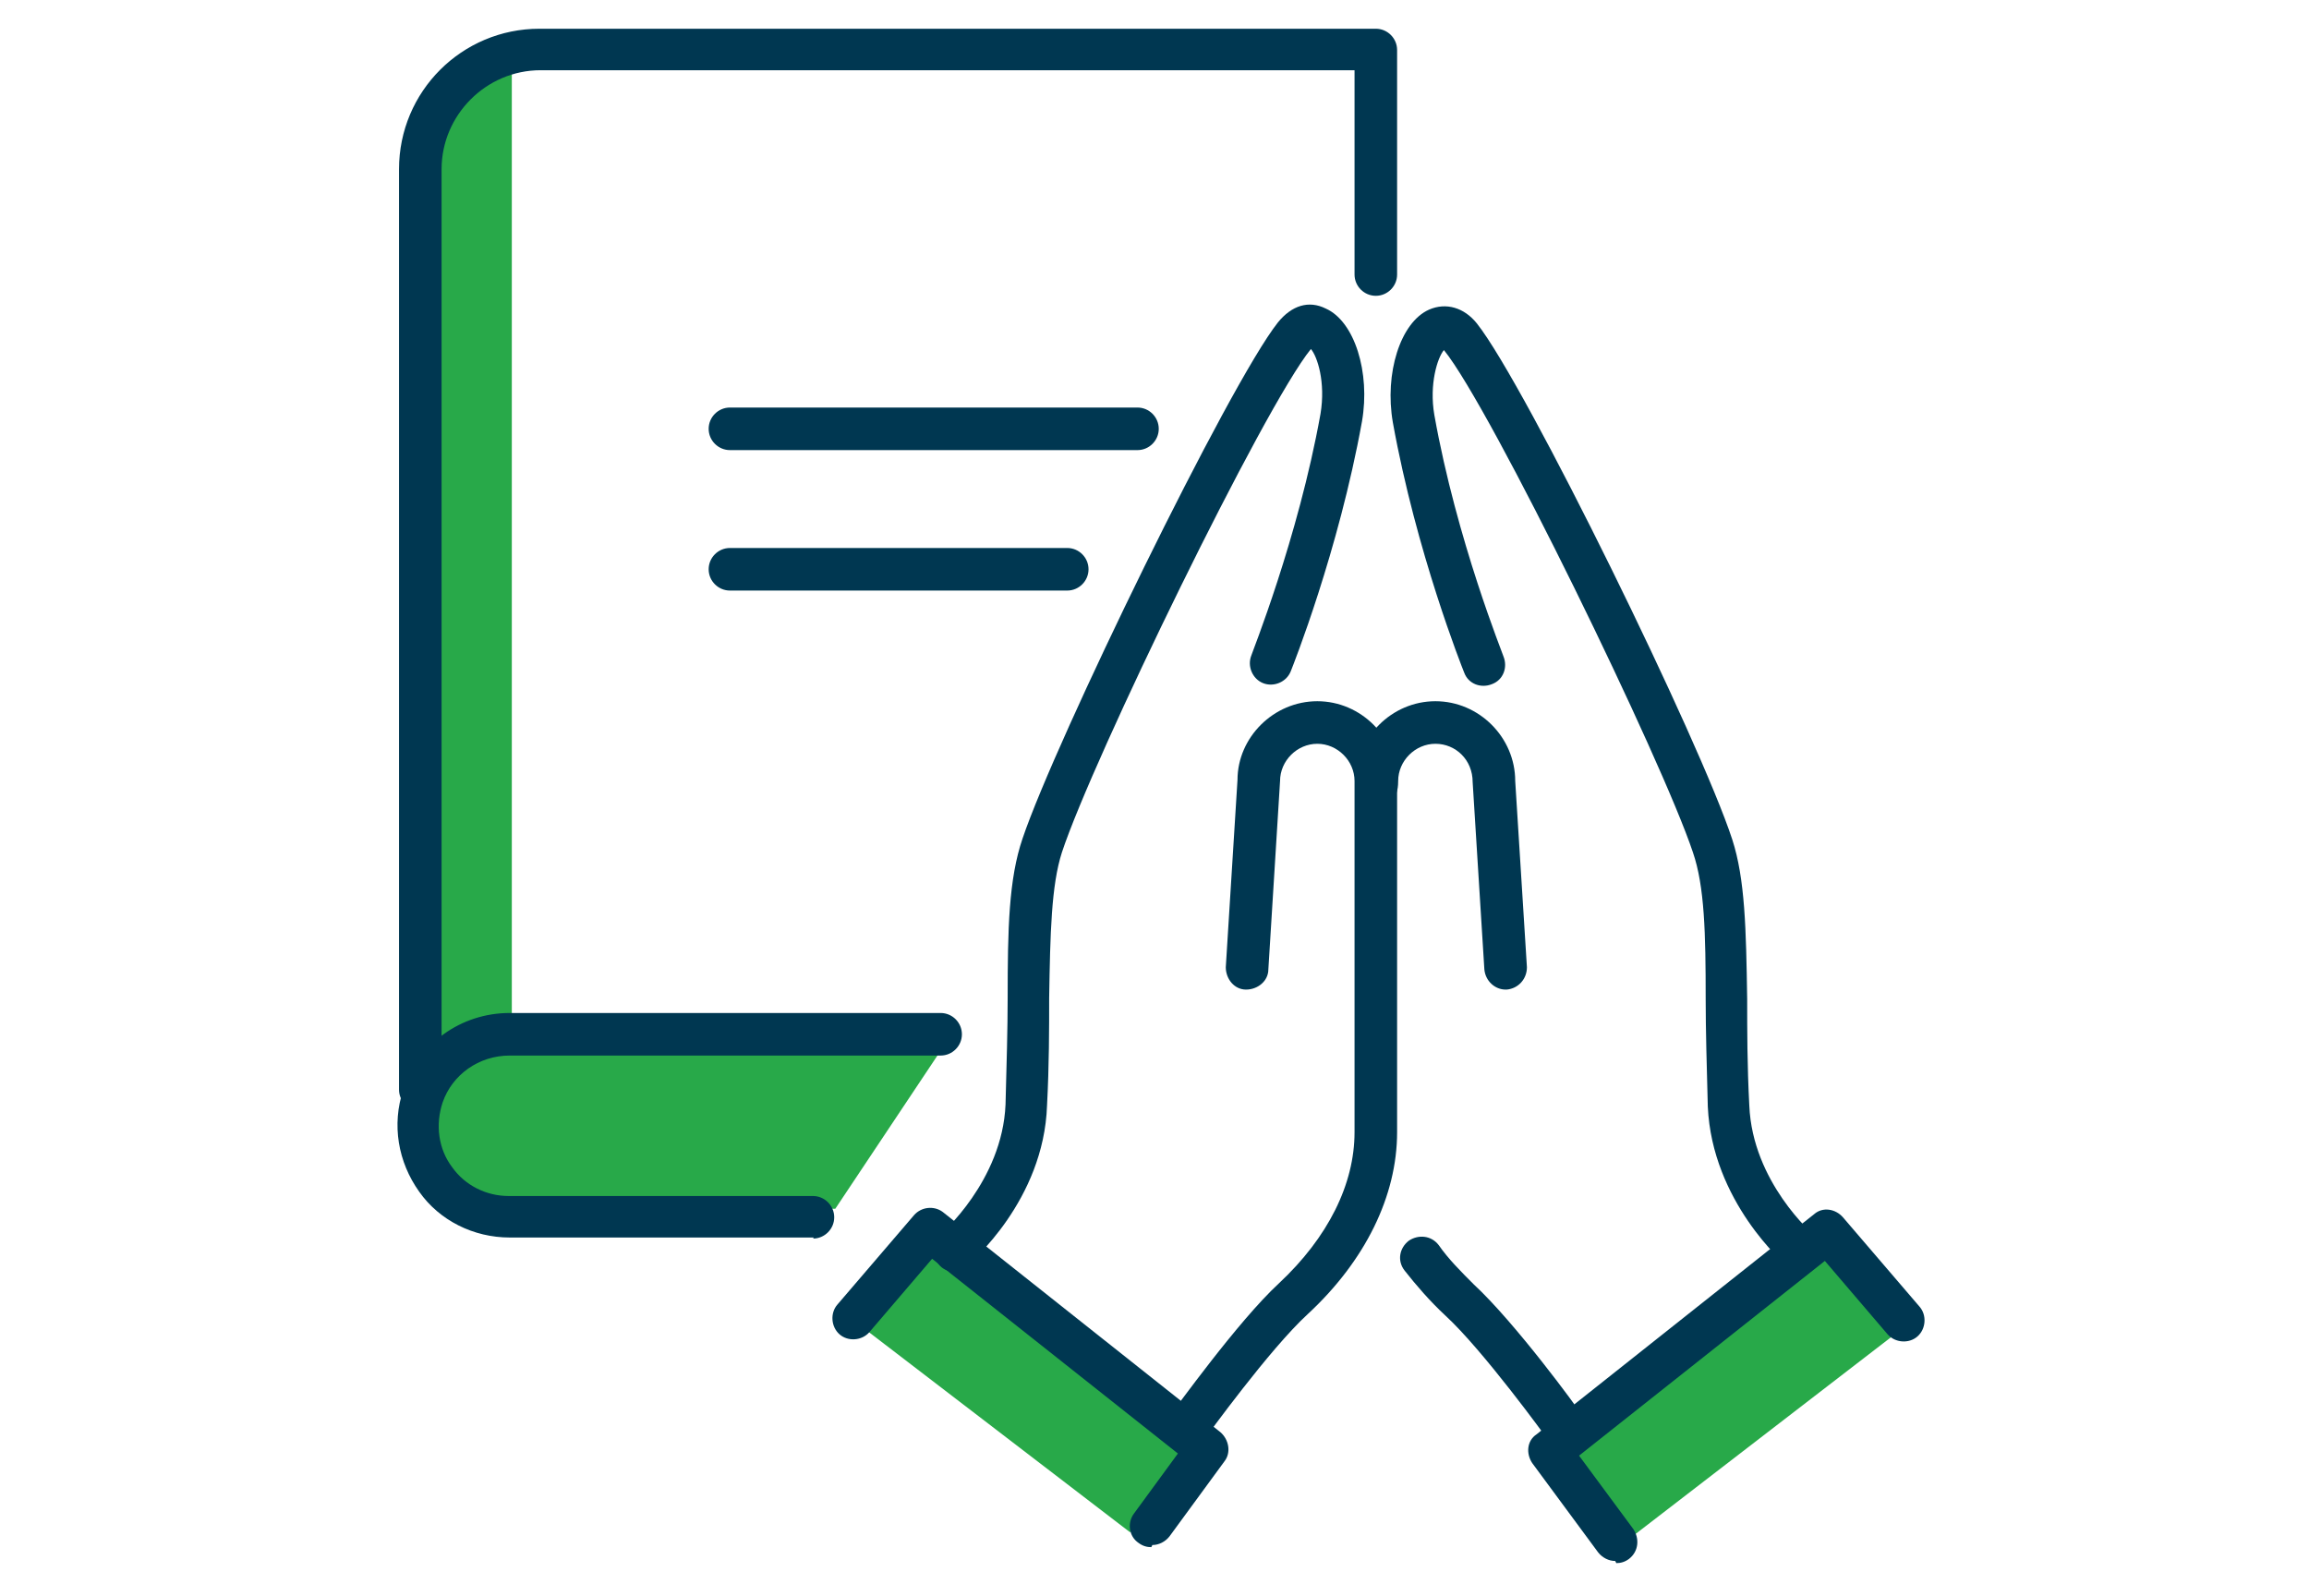 <svg width="217" height="150" viewBox="0 0 217 150" fill="none" xmlns="http://www.w3.org/2000/svg">
<g id="Prayer_Icon 2">
<path id="Vector" d="M87.3 115.6L80.1 124L106.2 144L113.4 136.3L87.3 115.6Z" fill="#28A949"/>
<path id="Vector_2" d="M171 116.9L178.2 125.3L152.1 145.4L144.9 137.6L171 116.9Z" fill="#28A949"/>
<path id="Vector_3" d="M89.1 97.8H47.4C42.7 97.8 38.9 101.3 38.9 105.7C38.9 110.1 42.7 113.6 47.4 113.6H78.5L89.1 97.7V97.8Z" fill="#28A949"/>
<path id="Vector_4" d="M48.1 97.1C44.9 97.5 41.2 99.4 38.9 101.5V14.5C39.7 8.8 44.1 6.7 48.1 5.7V97.1Z" fill="#28A949"/>
<path id="Vector_5" d="M39.5 104.4C38.4 104.4 37.5 103.5 37.5 102.4V15.9C37.5 8.6 43.4 2.7 50.7 2.7H129.3C130.4 2.7 131.3 3.6 131.3 4.7V25.8C131.3 26.9 130.4 27.8 129.3 27.8C128.2 27.8 127.3 26.9 127.3 25.8V6.6H50.8C45.7 6.6 41.5 10.8 41.5 15.9V102.4C41.5 103.5 40.6 104.4 39.5 104.4Z" fill="#003751"/>
<path id="Vector_6" d="M76.5 116.3H47.9C44.5 116.3 41.3 114.7 39.4 112C37.4 109.2 36.8 105.7 37.9 102.4C39.3 98.1 43.3 95.2 47.9 95.2H88.4C89.5 95.2 90.4 96.1 90.4 97.2C90.4 98.3 89.5 99.2 88.4 99.2H47.9C45 99.2 42.5 101 41.6 103.6C40.9 105.7 41.2 108 42.5 109.7C43.7 111.4 45.7 112.4 47.8 112.4H76.4C77.5 112.4 78.4 113.3 78.4 114.4C78.4 115.5 77.5 116.4 76.4 116.4L76.5 116.3Z" fill="#003751"/>
<path id="Vector_7" d="M108.2 145.4C107.8 145.4 107.4 145.3 107 145C106.1 144.4 105.9 143.1 106.6 142.2L110.7 136.6L87.6 118.3L81.7 125.2C81 126 79.7 126.1 78.9 125.4C78.1 124.7 78 123.4 78.7 122.6L85.9 114.2C86.6 113.4 87.8 113.3 88.6 113.9L114.7 134.6C115.5 135.3 115.7 136.5 115.1 137.3L109.9 144.4C109.5 144.9 108.9 145.2 108.3 145.2L108.2 145.4Z" fill="#003751"/>
<path id="Vector_8" d="M89.7 119.5C89.1 119.5 88.6 119.3 88.2 118.8C87.5 118 87.6 116.7 88.4 116C88.4 116 94.2 111 94.5 103.8C94.6 100 94.7 96.7 94.7 93.8C94.7 87.3 94.8 82.6 96.1 78.8C99.2 69.6 115.5 36.1 120.1 30.3C121.4 28.7 123 28.2 124.6 29C127.3 30.2 128.8 35 128 39.6C125.8 51.8 121.5 62.6 121.3 63.1C120.9 64.1 119.7 64.6 118.7 64.2C117.7 63.8 117.2 62.6 117.6 61.6C117.6 61.5 122 50.6 124.1 38.9C124.6 35.9 123.8 33.5 123.2 32.8C118.8 38.2 102.7 71.3 99.8 80.1C98.8 83.2 98.7 87.7 98.6 93.8C98.6 96.7 98.6 100.1 98.4 103.9C98.1 112.8 91.2 118.7 90.9 118.9C90.5 119.2 90.1 119.4 89.6 119.4L89.7 119.5Z" fill="#003751"/>
<path id="Vector_9" d="M111.7 136C111.3 136 110.9 135.9 110.5 135.6C109.6 135 109.4 133.7 110.1 132.8C110.4 132.5 116.3 124.2 120.2 120.6C124.8 116.3 127.3 111.3 127.3 106.4V73.4C127.3 71.5 125.7 69.9 123.8 69.9C121.9 69.9 120.3 71.5 120.3 73.4L119.2 91.1C119.2 92.2 118.2 93 117.1 93C116 93 115.2 92 115.2 90.9L116.3 73.3C116.3 69.3 119.7 65.9 123.8 65.9C127.9 65.9 131.3 69.3 131.3 73.4V106.4C131.3 112.4 128.3 118.5 122.9 123.5C119.3 126.8 113.4 135 113.3 135.1C112.9 135.6 112.3 135.9 111.7 135.9V136Z" fill="#003751"/>
<path id="Vector_10" d="M151.8 146.7C151.2 146.7 150.6 146.4 150.2 145.9L144 137.5C143.4 136.6 143.5 135.4 144.4 134.8L170.5 114.1C171.3 113.4 172.5 113.6 173.2 114.4L180.4 122.8C181.1 123.6 181 124.9 180.2 125.6C179.4 126.3 178.1 126.2 177.4 125.4L171.5 118.5L148.4 136.8L153.5 143.7C154.1 144.6 154 145.8 153.1 146.5C152.7 146.8 152.3 146.9 151.9 146.9L151.8 146.7Z" fill="#003751"/>
<path id="Vector_11" d="M169.3 119.5C168.8 119.5 168.4 119.3 168 119C167.7 118.8 160.9 112.9 160.5 104C160.4 100.2 160.3 96.8 160.3 93.9C160.3 87.7 160.2 83.3 159.1 80.1C156.2 71.4 140.1 38.3 135.7 32.9C135.1 33.6 134.3 36.1 134.8 39C136.9 50.8 141.3 61.6 141.3 61.7C141.7 62.7 141.3 63.9 140.2 64.3C139.2 64.7 138 64.3 137.6 63.2C137.4 62.7 133.1 51.9 130.9 39.7C130.1 35.1 131.6 30.3 134.3 29.1C135.9 28.4 137.6 28.9 138.8 30.4C143.4 36.2 159.8 69.7 162.8 78.9C164 82.6 164.1 87.3 164.2 93.9C164.2 96.8 164.2 100.1 164.4 103.9C164.7 111.1 170.4 116 170.5 116.1C171.3 116.8 171.4 118.1 170.7 118.9C170.3 119.4 169.7 119.6 169.2 119.6L169.3 119.5Z" fill="#003751"/>
<path id="Vector_12" d="M147 136C146.4 136 145.8 135.7 145.4 135.2C145.4 135.2 139.4 126.9 135.8 123.6C134.4 122.3 133.1 120.8 132 119.4C131.3 118.5 131.5 117.3 132.4 116.6C133.3 116 134.5 116.1 135.2 117C136.1 118.3 137.3 119.5 138.5 120.7C142.4 124.3 148.4 132.5 148.6 132.9C149.2 133.8 149 135 148.2 135.7C147.8 136 147.4 136.1 147 136.1V136Z" fill="#003751"/>
<path id="Vector_13" d="M141.5 93C140.5 93 139.6 92.2 139.5 91.1L138.4 73.5C138.4 71.4 136.8 69.9 134.9 69.9C133 69.9 131.4 71.5 131.4 73.4C131.4 75.3 130.5 75.4 129.4 75.4C128.3 75.4 127.4 74.5 127.4 73.4C127.4 69.3 130.8 65.9 134.9 65.9C139 65.9 142.4 69.3 142.4 73.4L143.5 90.9C143.5 92 142.7 92.9 141.6 93C141.6 93 141.6 93 141.5 93Z" fill="#003751"/>
<path id="Vector_14" d="M106.9 42.3H68.6C67.5 42.3 66.6 41.4 66.6 40.3C66.6 39.2 67.5 38.3 68.6 38.3H106.9C108 38.3 108.9 39.2 108.9 40.3C108.9 41.4 108 42.3 106.9 42.3Z" fill="#003751"/>
<path id="Vector_15" d="M100.3 55.5H68.6C67.5 55.5 66.6 54.6 66.6 53.5C66.6 52.4 67.5 51.5 68.6 51.5H100.3C101.4 51.5 102.3 52.4 102.3 53.5C102.3 54.6 101.4 55.5 100.3 55.5Z" fill="#003751"/>
</g>
</svg>
